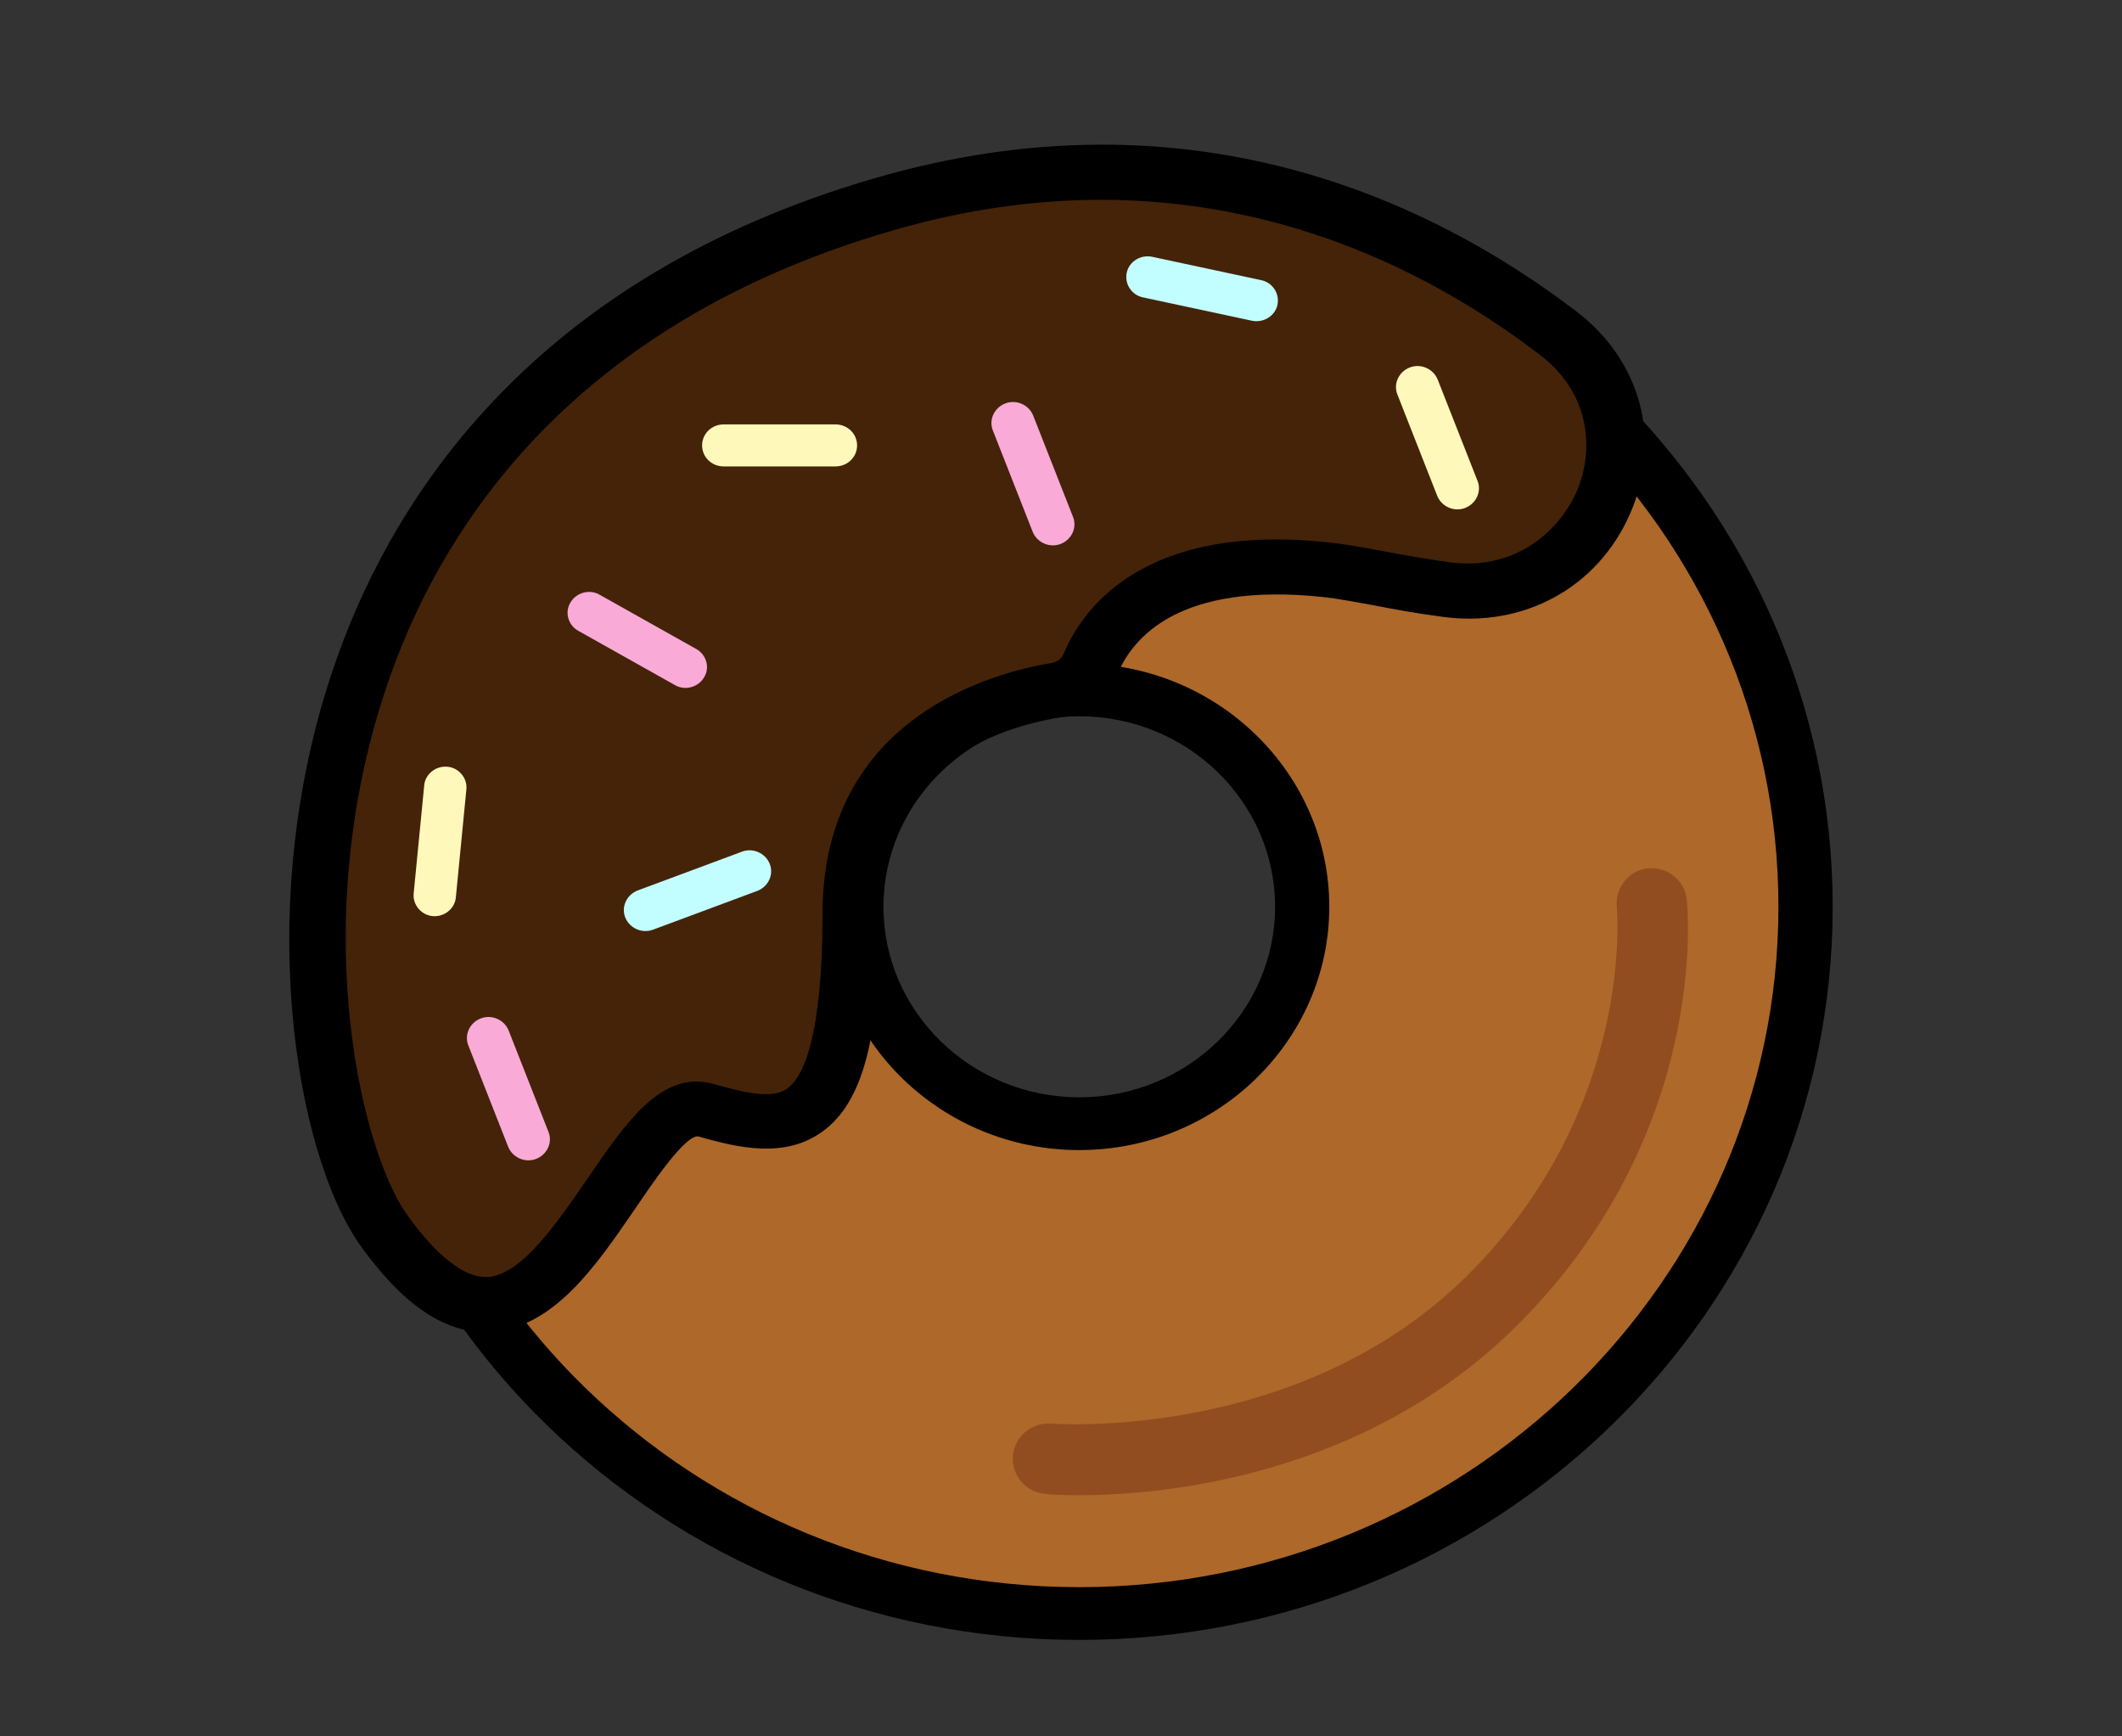 <svg width="44" height="36" viewBox="0 0 44 36" fill="none" xmlns="http://www.w3.org/2000/svg">
<rect x="0" y="0" width="44" height="36" fill="#333333" stroke="none"/>
<path d="M22.379 4.142C14.07 4.142 7.324 10.706 7.324 18.8C7.324 26.894 14.07 33.448 22.379 33.448C30.688 33.448 37.434 26.884 37.434 18.8C37.434 10.716 30.697 4.142 22.379 4.142ZM22.379 23.292C19.822 23.292 17.752 21.279 17.752 18.79C17.752 16.302 19.822 14.289 22.379 14.289C24.936 14.289 27.006 16.302 27.006 18.79C27.006 21.279 24.936 23.292 22.379 23.292Z" fill="#AD682A"/>
<path d="M22.379 34C13.762 34 6.757 27.184 6.757 18.8C6.757 10.416 13.772 3.6 22.379 3.6C30.986 3.6 38.001 10.416 38.001 18.8C38.001 27.184 30.996 34 22.379 34ZM22.379 4.694C14.389 4.694 7.881 11.016 7.881 18.8C7.881 26.584 14.389 32.906 22.379 32.906C30.369 32.906 36.876 26.574 36.876 18.8C36.876 11.026 30.379 4.694 22.379 4.694ZM22.379 23.844C19.523 23.844 17.195 21.578 17.195 18.8C17.195 16.021 19.523 13.756 22.379 13.756C25.235 13.756 27.563 16.021 27.563 18.8C27.563 21.578 25.235 23.844 22.379 23.844ZM22.379 14.85C20.14 14.85 18.319 16.622 18.319 18.8C18.319 20.978 20.14 22.75 22.379 22.75C24.618 22.75 26.439 20.978 26.439 18.8C26.439 16.622 24.618 14.85 22.379 14.85Z" fill="black"/>
<path d="M32.328 6.902C34.806 8.789 33.104 12.643 29.99 12.217C28.995 12.081 28.099 11.878 27.532 11.81C24.069 11.432 22.975 12.933 22.636 13.746C22.517 14.037 22.248 14.25 21.92 14.298C20.646 14.502 17.661 15.353 17.661 18.926C17.661 23.476 16.487 23.544 14.666 23.002C12.845 22.46 11.363 30.224 7.97 25.48C5.771 22.45 4.437 8.276 18.298 4.239C24.527 2.429 29.283 4.578 32.328 6.902Z" fill="#442308"/>
<path d="M10.079 27.62C9.194 27.62 8.348 27.039 7.483 25.838C6.119 23.941 5.194 18.626 7.005 13.591C8.219 10.203 11.144 5.73 18.129 3.697C24.677 1.79 29.662 4.152 32.687 6.456C34.03 7.482 34.468 9.128 33.801 10.648C33.134 12.178 31.602 13.02 29.91 12.788C29.393 12.72 28.905 12.633 28.468 12.546C28.08 12.478 27.731 12.41 27.463 12.381C24.438 12.052 23.483 13.233 23.174 13.969C22.975 14.443 22.527 14.792 22.01 14.869C20.607 15.092 18.249 15.915 18.249 18.936C18.249 21.511 17.89 22.866 17.045 23.466C16.279 24.018 15.323 23.805 14.488 23.563C14.229 23.495 13.522 24.541 13.174 25.054C12.358 26.245 11.443 27.601 10.089 27.61H10.07L10.079 27.62ZM22.846 4.142C21.483 4.142 20.02 4.336 18.468 4.791C11.95 6.689 9.234 10.822 8.109 13.969C6.318 18.965 7.463 23.815 8.438 25.18C9.045 26.032 9.612 26.477 10.07 26.477C10.796 26.477 11.562 25.335 12.189 24.425C12.985 23.263 13.731 22.16 14.816 22.479C15.652 22.721 16.07 22.75 16.328 22.566C16.657 22.324 17.055 21.501 17.055 18.945C17.055 14.821 20.686 13.93 21.801 13.746C21.92 13.727 22.02 13.649 22.06 13.543C22.408 12.71 23.632 10.813 27.572 11.248C27.861 11.278 28.239 11.345 28.657 11.423C29.075 11.5 29.542 11.587 30.04 11.655C31.433 11.849 32.338 10.987 32.687 10.203C33.035 9.419 33.035 8.199 31.93 7.357C29.841 5.759 26.756 4.142 22.816 4.142H22.846Z" fill="black"/>
<path d="M17.324 9.67H15.005C14.757 9.67 14.558 9.477 14.558 9.235C14.558 8.993 14.757 8.799 15.005 8.799H17.324C17.573 8.799 17.772 8.993 17.772 9.235C17.772 9.477 17.573 9.67 17.324 9.67Z" fill="#FFF8BB"/>
<path d="M29.811 7.87L30.637 9.97C30.726 10.193 30.607 10.445 30.378 10.532C30.149 10.619 29.891 10.503 29.801 10.28L28.975 8.179C28.886 7.957 29.005 7.705 29.234 7.618C29.463 7.531 29.721 7.647 29.811 7.87Z" fill="#FFF8BB"/>
<path d="M23.89 5.324L26.149 5.808C26.388 5.856 26.537 6.088 26.488 6.321C26.438 6.553 26.199 6.698 25.96 6.65L23.701 6.166C23.463 6.117 23.313 5.885 23.363 5.653C23.413 5.42 23.652 5.275 23.89 5.324Z" fill="#C2FEFF"/>
<path d="M8.577 18.529L8.796 16.283C8.816 16.05 9.034 15.876 9.273 15.896C9.512 15.915 9.691 16.128 9.671 16.36L9.452 18.606C9.432 18.839 9.214 19.013 8.975 18.994C8.736 18.974 8.557 18.761 8.577 18.529Z" fill="#FFF8BB"/>
<path d="M15.702 18.471L13.543 19.274C13.314 19.362 13.055 19.245 12.965 19.023C12.876 18.8 12.995 18.548 13.224 18.461L15.383 17.658C15.612 17.571 15.871 17.687 15.96 17.909C16.05 18.132 15.931 18.384 15.702 18.471Z" fill="#C2FEFF"/>
<path d="M10.547 21.366L11.373 23.467C11.463 23.689 11.343 23.941 11.114 24.028C10.886 24.115 10.627 23.999 10.537 23.776L9.711 21.675C9.622 21.453 9.741 21.201 9.97 21.114C10.199 21.027 10.458 21.143 10.547 21.366Z" fill="#F9AAD7"/>
<path d="M21.413 11.026L20.587 8.925C20.498 8.702 20.617 8.451 20.846 8.364C21.075 8.276 21.334 8.393 21.423 8.615L22.249 10.716C22.339 10.939 22.219 11.191 21.991 11.278C21.762 11.365 21.503 11.249 21.413 11.026Z" fill="#F9AAD7"/>
<path d="M13.99 14.201L11.99 13.078C11.781 12.962 11.702 12.691 11.831 12.488C11.951 12.284 12.229 12.207 12.438 12.333L14.438 13.456C14.647 13.572 14.727 13.843 14.597 14.047C14.478 14.25 14.199 14.327 13.99 14.201Z" fill="#F9AAD7"/>
<path d="M22.375 31C21.969 31 21.718 30.981 21.669 30.971C21.263 30.933 20.973 30.585 21.002 30.18C21.041 29.776 21.398 29.486 21.795 29.515C21.843 29.515 26.939 29.91 30.43 26.44C33.921 22.969 33.525 18.842 33.525 18.804C33.486 18.408 33.776 18.042 34.173 18.003C34.569 17.965 34.937 18.254 34.975 18.649C34.995 18.842 35.449 23.499 31.465 27.471C28.274 30.653 24.038 31 22.375 31Z" fill="#914D1F"/>
</svg>
